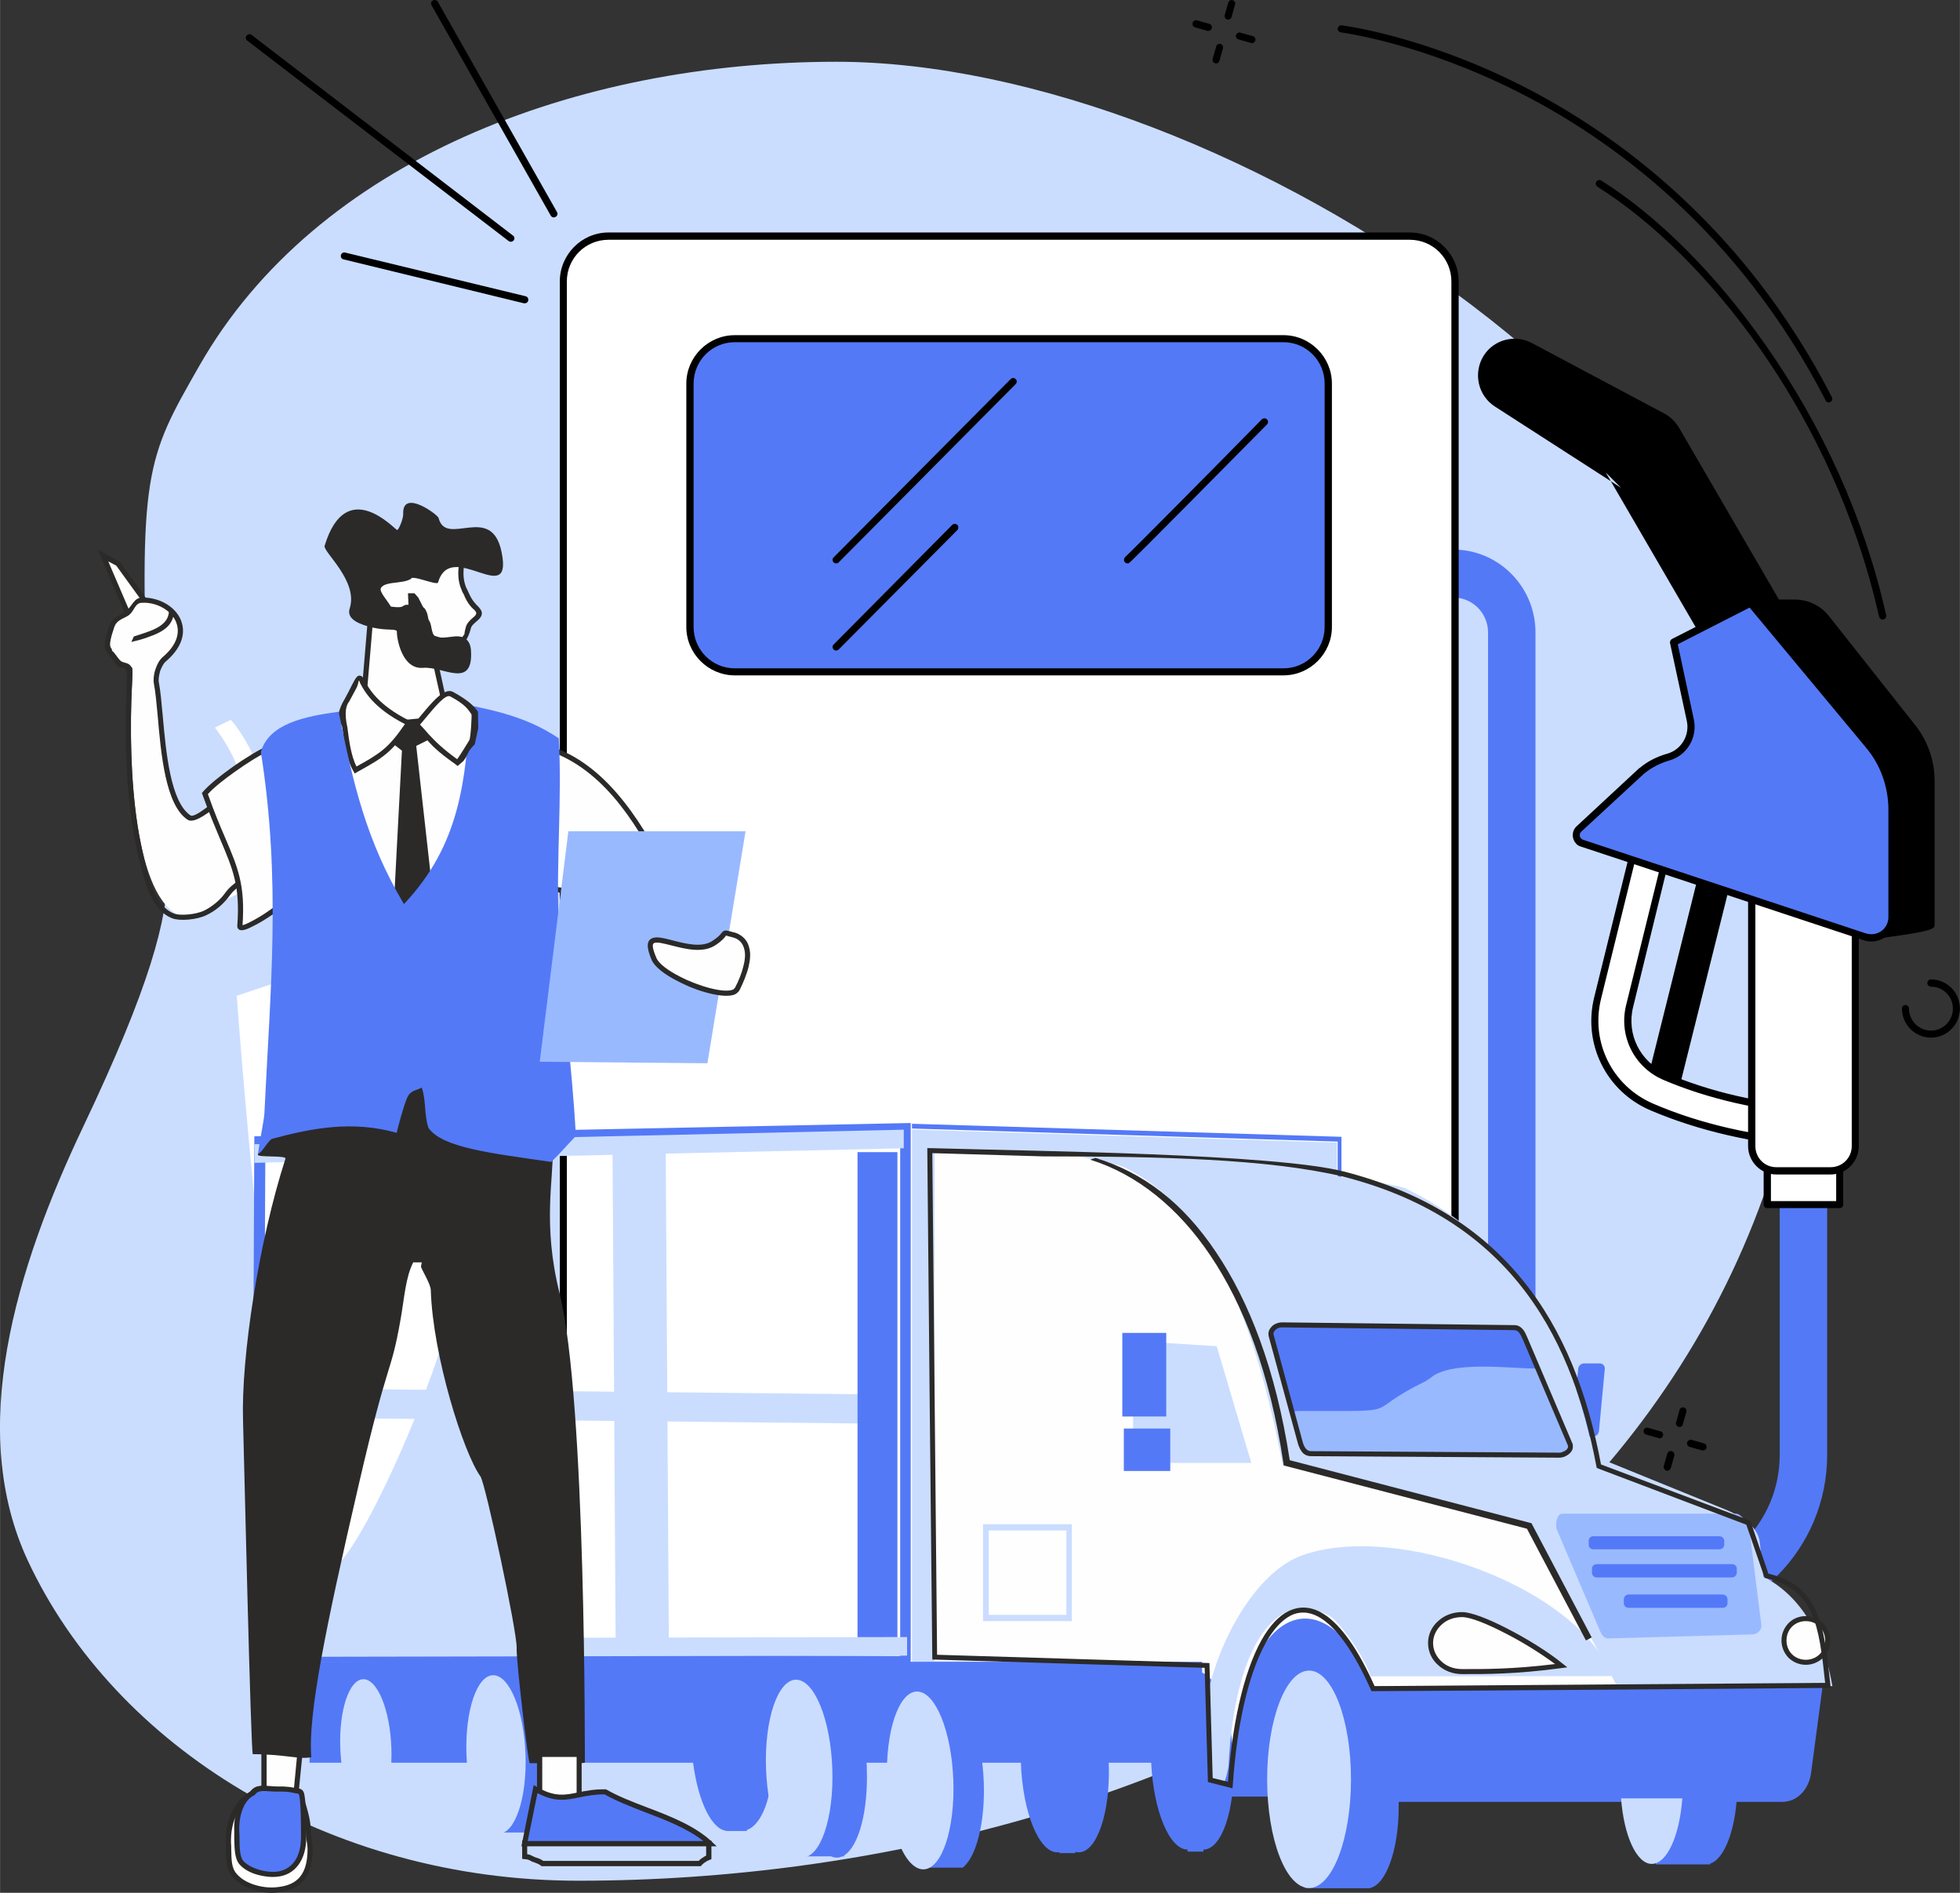 <?xml version="1.0" encoding="UTF-8"?> <!-- Creator: CorelDRAW X7 --> <svg xmlns="http://www.w3.org/2000/svg" xmlns:xlink="http://www.w3.org/1999/xlink" xml:space="preserve" width="78.081mm" height="75.386mm" style="shape-rendering:geometricPrecision; text-rendering:geometricPrecision; image-rendering:optimizeQuality; fill-rule:evenodd; clip-rule:evenodd" viewBox="0 0 7808 7539"><rect x="0" y="0" width="7808" height="7539" fill="#333333" stroke="none"/> <defs> <style type="text/css"> <![CDATA[ .fil3 {fill:black} .fil7 {fill:#2B2A29} .fil1 {fill:#5479F7} .fil5 {fill:#99B9FF} .fil0 {fill:#CADDFF} .fil4 {fill:#FEFEFE} .fil2 {fill:white} .fil6 {fill:#2B2A29;fill-rule:nonzero} ]]> </style> </defs> <g id="Layer_x0020_1">  <g id="_833450560"> <path class="fil0" d="M2304 7491c-995,0 -1847,-534 -2193,-1274 -243,-520 -51,-1159 221,-1731 530,-1115 280,-1063 259,-1607 -40,-1001 -11,-1048 204,-1424 466,-815 1500,-1209 2537,-1209 1543,0 3906,1502 3906,3252 0,2695 -2555,3993 -4934,3993z"></path> <g> <path class="fil1" d="M6603 6475c-372,0 -675,-305 -675,-680l0 -3276c0,-77 -62,-139 -138,-139l-166 0 0 -191 166 0c180,0 327,148 327,330l0 3276c0,270 218,489 486,489 269,0 487,-219 487,-489l0 -1056 189 0 0 1056c0,375 -303,680 -676,680z"></path> <path class="fil2" d="M5796 6519c0,100 -80,181 -180,181l-3192 0c-100,0 -180,-81 -180,-181l0 -5398c0,-100 80,-181 180,-181l3192 0c100,0 180,81 180,181l0 5398z"></path> <path class="fil3" d="M2424 955c-92,0 -166,74 -166,166l0 5398c0,92 74,167 166,167l3192 0c92,0 166,-75 166,-167l0 -5398c0,-92 -74,-166 -166,-166l-3192 0zm3192 5760l-3192 0c-107,0 -194,-88 -194,-196l0 -5398c0,-107 87,-195 194,-195l3192 0c108,0 195,88 195,195l0 5398c0,108 -87,196 -195,196z"></path> <path class="fil1" d="M5113 2676l-2186 0c-99,0 -178,-80 -178,-179l0 -969c0,-99 79,-179 178,-179l2186 0c99,0 178,80 178,179l0 969c0,99 -79,179 -178,179z"></path> <path class="fil3" d="M2927 1363c-91,0 -164,74 -164,165l0 969c0,91 73,165 164,165l2186 0c91,0 164,-74 164,-165l0 -969c0,-91 -73,-165 -164,-165l-2186 0zm2186 1327l-2186 0c-106,0 -193,-87 -193,-193l0 -969c0,-106 87,-193 193,-193l2186 0c106,0 193,87 193,193l0 969c0,106 -87,193 -193,193z"></path> <path class="fil3" d="M6102 1366l528 281c25,13 44,33 58,55l4 7 496 853c47,82 20,187 -62,234 -81,48 -185,21 -233,-61l-496 -853 61 61 -503 -324c-68,-44 -87,-135 -44,-203 41,-64 124,-85 191,-50z"></path> <path class="fil3" d="M6627 4382c-5,0 -11,-1 -16,-2 -35,-9 -57,-45 -48,-80l266 -1066c9,-35 45,-57 80,-48 35,9 56,45 47,80l-266 1066c-7,30 -34,50 -63,50z"></path> <path class="fil2" d="M7234 4558c-2,0 -4,0 -5,0 -241,-17 -459,-68 -649,-149 -169,-72 -260,-255 -216,-433l161 -654c9,-35 44,-57 80,-48 35,9 56,45 48,80l-161 653c-29,116 30,234 139,280 177,76 381,123 607,139 37,3 64,35 61,71 -3,35 -31,61 -65,61z"></path> <path class="fil3" d="M6589 3286c-23,0 -44,16 -50,40l-161 653c-42,172 45,347 208,417 188,81 405,130 644,148 28,2 53,-20 55,-48 1,-14 -4,-27 -12,-38 -9,-10 -22,-16 -36,-17 -227,-17 -433,-64 -611,-140 -116,-50 -178,-175 -148,-297l161 -653c7,-28 -10,-56 -38,-63 -4,-1 -8,-2 -12,-2zm645 1287c-2,0 -4,0 -6,-1 -242,-17 -462,-68 -654,-150 -175,-75 -269,-264 -223,-450l161 -653c10,-43 53,-69 96,-59 43,11 69,54 58,97l-160 654c-27,108 28,219 131,263 175,75 378,122 602,138 22,2 41,11 55,28 14,16 21,37 19,58 -3,42 -38,75 -79,75z"></path> <polygon class="fil2" points="7329,4798 7040,4798 7040,4508 7329,4508 "></polygon> <path class="fil3" d="M7055 4784l260 0 0 -262 -260 0 0 262zm274 28l-289 0c-8,0 -14,-6 -14,-14l0 -290c0,-8 6,-15 14,-15l289 0c8,0 14,7 14,15l0 290c0,8 -6,14 -14,14z"></path> <path class="fil2" d="M7293 4664l-217 0c-54,0 -98,-44 -98,-99l0 -1109 413 0 0 1109c0,55 -44,99 -98,99z"></path> <path class="fil3" d="M6993 3470l0 1095c0,47 37,84 83,84l217 0c46,0 84,-37 84,-84l0 -1095 -384 0zm300 1208l-217 0c-61,0 -112,-51 -112,-113l0 -1109c0,-8 6,-14 14,-14l413 0c8,0 14,6 14,14l0 1109c0,62 -50,113 -112,113z"></path> <path class="fil3" d="M7149 2402l-175 0 528 1319c0,0 190,-25 190,-37l0 -575c0,-76 -25,-149 -72,-209l-344 -436c-31,-39 -77,-62 -127,-62z"></path> <path class="fil3" d="M6995 2416l516 1290c71,-10 146,-23 167,-30l0 -567c0,-72 -24,-143 -69,-200l-344 -436c-28,-36 -70,-57 -116,-57l-154 0zm507 1320c-6,0 -11,-4 -13,-9l-529 -1320c-1,-4 -1,-9 2,-13 3,-4 7,-6 12,-6l175 0c54,0 105,24 138,67l345 436c48,62 75,139 75,218l0 575c0,14 0,24 -203,51 -1,1 -2,1 -2,1z"></path> <path class="fil1" d="M6667 2558l307 -156 471 567c60,72 93,162 93,256l0 428c0,46 -37,83 -83,83 -8,0 -17,-2 -25,-4l-1127 -373c-6,-2 -12,-6 -15,-11 -12,-14 -11,-34 3,-47l250 -231c31,-25 67,-44 105,-55 63,-17 102,-82 88,-146l-67 -311z"></path> <path class="fil3" d="M6550 3081l-250 231c-8,7 -9,19 -2,27 3,3 6,5 9,6l1127 373c7,2 14,3 21,3 38,0 68,-30 68,-68l0 -428c0,-90 -31,-178 -89,-247l-464 -558 -286 146 64 300c15,72 -28,144 -98,163 -37,11 -70,28 -100,52zm905 669c-10,0 -20,-1 -30,-5l-1127 -373c-8,-2 -16,-7 -21,-14 -17,-20 -15,-50 4,-67l250 -232c0,0 0,0 1,0 32,-27 70,-46 110,-57 56,-16 90,-73 78,-130l-67 -311c-1,-6 2,-13 8,-16l306 -156c6,-3 13,-1 18,4l471 566c62,75 96,169 96,266l0 428c0,54 -43,97 -97,97z"></path> <path class="fil3" d="M3331 2244c-4,0 -7,-1 -10,-4 -6,-6 -6,-15 0,-20l705 -710c6,-6 15,-6 20,0 6,5 6,14 0,20l-705 710c-3,3 -6,4 -10,4z"></path> <path class="fil3" d="M3331 2591c-4,0 -8,-1 -10,-4 -6,-6 -6,-15 0,-20l472 -476c6,-6 15,-6 21,0 5,5 5,14 0,20l-473 476c-3,3 -7,4 -10,4z"></path> <path class="fil3" d="M4492 2244c-6,0 -11,-3 -13,-8 -3,-6 -1,-14 4,-18 19,-16 399,-400 544,-548 6,-5 15,-5 20,0 6,6 6,15 0,21 -541,547 -546,550 -549,551 -2,2 -4,2 -6,2z"></path> <path class="fil2" d="M943 3966l673 -225 225 1272c-23,314 -380,1143 -514,1236 -211,146 -384,-2283 -384,-2283z"></path> <path class="fil2" d="M2272 2460c-6,-1 -9,-6 -9,-11 0,-28 6,-113 54,-152 57,-48 106,-156 140,-145 35,10 -41,104 -33,115 9,10 70,-49 89,-84 19,-35 42,-103 70,-101 38,3 46,61 -4,174 -48,109 -209,138 -222,209 -1,7 -7,11 -13,9l-72 -14z"></path> <path class="fil2" d="M856 2898l63 -31c0,0 214,225 157,646l-112 0c0,0 113,-329 -108,-615z"></path> <path class="fil2" d="M832 3513l109 -118 206 -20c0,0 42,103 -71,138 -113,35 -187,76 -187,76l-57 -76z"></path> <path class="fil3" d="M7693 4133c-64,0 -116,-52 -116,-116 0,-8 6,-14 14,-14 8,0 14,6 14,14 0,48 39,88 88,88 48,0 87,-40 87,-88 0,-48 -39,-87 -87,-87 -8,0 -15,-7 -15,-15 0,-8 7,-14 15,-14 63,0 115,52 115,116 0,64 -52,116 -115,116z"></path> <path class="fil3" d="M6691 5684c-2,0 -3,0 -4,-1 -8,-2 -12,-10 -10,-17l14 -50c2,-8 10,-12 17,-10 8,2 12,10 10,18l-14 49c-1,7 -7,11 -13,11z"></path> <path class="fil3" d="M6642 5858c-1,0 -3,0 -4,-1 -7,-2 -12,-10 -10,-17l14 -50c2,-8 10,-12 18,-10 7,2 12,10 10,18l-14 50c-2,6 -8,10 -14,10z"></path> <path class="fil3" d="M6785 5777c-2,0 -3,0 -4,0l-50 -14c-7,-2 -12,-10 -10,-18 3,-7 10,-12 18,-10l49 14c8,2 12,10 10,18 -1,6 -7,10 -13,10z"></path> <path class="fil3" d="M6612 5729c-2,0 -3,0 -4,-1l-50 -14c-7,-2 -12,-10 -10,-17 2,-8 10,-12 18,-10l49 14c8,2 12,10 10,17 -2,7 -7,11 -13,11z"></path> <path class="fil3" d="M4893 78c-1,0 -3,0 -4,0 -7,-2 -12,-10 -10,-18l14 -49c2,-8 10,-13 18,-10 7,2 12,10 9,17l-14 50c-1,6 -7,10 -13,10z"></path> <path class="fil3" d="M4844 253c-1,0 -2,-1 -3,-1 -8,-2 -12,-10 -10,-18l14 -49c2,-8 10,-12 17,-10 8,2 12,10 10,17l-14 50c-2,6 -7,11 -14,11z"></path> <path class="fil3" d="M4987 172c-2,0 -3,0 -4,-1l-49 -14c-8,-2 -12,-10 -10,-17 2,-8 10,-12 17,-10l50 14c7,2 12,10 10,17 -2,7 -8,11 -14,11z"></path> <path class="fil3" d="M4814 123c-1,0 -3,0 -4,0l-49 -14c-8,-2 -12,-10 -10,-18 2,-7 10,-12 17,-10l50 14c7,2 12,10 9,18 -1,6 -7,10 -13,10z"></path> <path class="fil3" d="M7285 1603c-5,0 -10,-3 -12,-8 -350,-679 -857,-1042 -1220,-1226 -394,-200 -708,-239 -711,-240 -8,-1 -14,-8 -13,-16 2,-7 8,-13 16,-12 3,0 323,40 721,242 367,187 879,553 1232,1239 3,7 1,16 -6,19 -2,1 -5,2 -7,2z"></path> <path class="fil3" d="M7500 2468c-6,0 -12,-5 -14,-11 -182,-811 -695,-1445 -1122,-1713 -7,-5 -9,-14 -5,-20 5,-7 13,-9 20,-5 224,141 455,371 651,650 231,327 399,701 484,1081 2,8 -3,16 -11,17 0,1 -2,1 -3,1z"></path> <path class="fil3" d="M2206 866c-5,0 -10,-3 -12,-7l-475 -838c-4,-6 -2,-15 5,-19 7,-4 16,-2 20,5l475 838c4,7 1,15 -6,19 -2,1 -4,2 -7,2z"></path> <path class="fil3" d="M2035 963c-3,0 -6,-1 -9,-3l-1041 -798c-7,-5 -8,-14 -3,-20 5,-6 14,-8 20,-3l1041 799c7,4 8,13 3,20 -3,3 -7,5 -11,5z"></path> <path class="fil3" d="M2091 1208c-1,0 -3,0 -4,0l-719 -175c-7,-1 -12,-9 -10,-17 2,-8 10,-12 17,-10l719 174c8,2 12,10 10,17 -1,7 -7,11 -13,11z"></path> <path class="fil0" d="M4218 6203l-103 -125c-15,-18 -36,-28 -59,-28l-92 0c-39,0 -71,30 -76,69l-6 62c-2,17 2,34 10,49 14,22 38,36 64,36 99,2 335,4 330,-4 -6,-7 -42,-36 -56,-47 -5,-4 -9,-8 -12,-12z"></path> <path class="fil2" d="M3881 6181l7 -62c4,-39 37,-69 76,-69l92 0c22,0 44,11 58,28l104 125c0,0 -193,-25 -337,-22z"></path> </g> <g> <rect class="fil1" transform="matrix(1 -0 -0.094 1 6289.2 5430.61)" width="106" height="291" rx="21" ry="21"></rect> <path class="fil1" d="M3633 4476l1711 52 0 2123 -1711 87 0 -2262zm0 19l1696 52 0 2105 -1696 86 0 -2243z"></path> <polygon class="fil0" points="3633,4499 5326,4551 5326,6652 3633,6738 "></polygon> <path class="fil1" d="M5572 7177c0,7 0,14 0,21 0,169 -50,308 -114,322l0 1 -10 0 -249 0 0 -365 -319 0c1,-28 4,-483 8,-508 -26,-186 504,-339 607,-323l1652 259c63,10 124,53 116,117l-48 360c-8,63 -52,116 -116,116l-181 0c-11,129 -53,229 -105,246l0 3 -16 0 -201 0 0 -249 -1024 0z"></path> <path class="fil0" d="M3775 4584c251,-26 1570,75 1821,148 361,173 646,513 753,1067l531 216c70,30 120,68 130,123l15 142c153,78 242,242 275,436l-890 1 -434 -188 -708 -305 -1493 -1640z"></path> <path class="fil4" d="M3723 4594c250,-26 501,-19 751,53 361,173 530,635 636,1189l904 214c51,16 93,46 122,97l306 569 -984 1c-159,-443 -551,-377 -556,466l-113 14 -9 -573 -1057 -8 0 -2022z"></path> <polygon class="fil0" points="4985,5827 4514,5827 4514,5341 4847,5362 "></polygon> <path class="fil1" d="M1233 6619l1586 0c16,-22 35,-35 56,-35 20,0 40,13 58,35l1856 0 0 43c65,26 119,173 125,351 7,196 -47,354 -120,354l0 8 -63 0 0 -8 0 0c-72,0 -136,-154 -145,-346l-170 0 1 2c7,196 -47,355 -120,355 -5,0 -9,-1 -13,-2l0 5 -64 0 0 -4c-2,1 -5,1 -8,1 -73,0 -138,-159 -145,-355l0 -2 -154 0c3,25 5,50 6,76 6,163 -30,300 -84,342l-176 0 0 -193 13 0c-9,-45 -16,-96 -17,-149 -1,-26 -1,-51 0,-76l-203 0c1,8 1,16 1,24 6,168 -32,309 -90,345l0 4 -7 0c-7,3 -15,5 -22,5 -8,0 -16,-2 -23,-5l-107 0 0 -132 20 0c-19,-60 -32,-136 -35,-217 0,-8 -1,-16 -1,-24l-112 0c1,137 -42,248 -101,268l0 4 -68 0c-3,0 -5,0 -7,0 -63,0 -119,-116 -139,-272l-562 0c16,99 -20,198 -85,278l-122 0 0 -278 -759 0 0 -402z"></path> <path class="fil5" d="M5106 5277l926 11c24,0 34,21 43,42l180 423c9,22 -19,43 -43,43l-989 -6c-23,0 -36,-19 -42,-42l-117 -429c-6,-22 19,-42 42,-42z"></path> <path class="fil1" d="M5106 5277l926 11c24,0 34,21 43,42l51 121c-2,0 -4,0 -6,0 -106,0 -342,-33 -422,38 -6,3 -11,7 -16,11 -267,129 -68,120 -472,120l-37 0c-9,0 -18,2 -26,5l-83 -306c-6,-22 19,-42 42,-42z"></path> <path class="fil5" d="M6223 6029l693 0c21,0 51,43 53,63l48 381c2,20 -17,37 -37,37 -191,5 -381,11 -572,16 -20,1 -29,-18 -37,-37l-169 -397c-8,-19 1,-63 21,-63z"></path> <ellipse class="fil0" cx="5215" cy="7087" rx="167" ry="433"></ellipse> <ellipse class="fil0" transform="matrix(0.641 -0 0.027 0.77 3665.72 7091.6)" rx="206" ry="460"></ellipse> <ellipse class="fil0" transform="matrix(0.641 -0 0.027 0.77 3183.6 7044.56)" rx="206" ry="460"></ellipse> <ellipse class="fil0" transform="matrix(0.571 -0 0.024 0.686 1975.74 6988.06)" rx="206" ry="460"></ellipse> <ellipse class="fil0" transform="matrix(0.494 -0 0.021 0.594 1457.16 6961.62)" rx="206" ry="460"></ellipse> <path class="fil0" d="M3916 6071l354 0 0 386 -354 0 0 -386zm23 25l309 0 0 336 -309 0 0 -336z"></path> <rect class="fil1" x="4471" y="5309" width="175" height="333"></rect> <rect class="fil1" x="4477" y="5690" width="185" height="169"></rect> <path class="fil1" d="M6488 6351l375 0c11,0 19,9 19,19l0 16c0,10 -8,18 -19,18l-375 0c-11,0 -19,-8 -19,-18l0 -16c0,-10 8,-19 19,-19zm-127 -121l539 0c11,0 19,8 19,18l0 16c0,10 -8,19 -19,19l-539 0c-11,0 -19,-9 -19,-19l0 -16c0,-10 8,-18 19,-18zm-14 -111l503 0c10,0 19,8 19,18l0 16c0,10 -9,18 -19,18l-503 0c-10,0 -18,-8 -18,-18l0 -16c0,-10 8,-18 18,-18z"></path> <path class="fil0" d="M6702 7163c-11,149 -61,261 -122,261 -60,0 -111,-112 -122,-261l244 0z"></path> <path class="fil1" d="M3628 4473l-2615 53 -10 2093 2625 13 0 -2159zm-42 34l-2529 51 -10 2026 2539 12 0 -2089z"></path> <rect class="fil0" transform="matrix(0.984 0.01 -0 1.833 1246.29 5531.19)" width="2360.09" height="63.5"></rect> <rect class="fil0" transform="matrix(1 -0 0.007 1.101 2439.94 4578.29)" width="212" height="1778"></rect> <rect class="fil1" x="3416" y="4589" width="159" height="1940"></rect> <rect class="fil0" transform="matrix(1.027 -0.023 -0 1 1013.47 4557.52)" width="2518.83" height="74.08"></rect> <path class="fil0" d="M6424 6676l-3 0c-133,-353 -858,-618 -1236,-480 -162,59 -306,288 -365,514l0 373c0,1 1,2 1,4 2,3 3,5 4,8l54 0c6,-16 11,-36 15,-60 25,-488 191,-672 345,-620 18,3 36,9 55,19 33,17 139,154 166,243l959 -1 -10 -31c6,11 11,21 15,31z"></path> <path class="fil4" d="M5825 6431c69,0 284,114 395,203 -196,26 -326,24 -395,24 -70,0 -126,-51 -126,-114 0,-62 56,-113 126,-113zm1369 16c48,0 87,39 87,87 0,48 -39,87 -87,87 -48,0 -87,-39 -87,-87 0,-48 39,-87 87,-87z"></path> <path class="fil6" d="M5825 6421c35,0 105,27 180,66 78,40 164,93 221,140l18 14 -23 3c-184,25 -310,24 -383,24l-13 0c-38,0 -71,-13 -96,-36 -25,-22 -40,-53 -40,-88 0,-34 15,-65 40,-87 25,-23 58,-36 96,-36zm171 84c-73,-38 -139,-64 -171,-64 -33,0 -62,11 -82,30 -21,19 -34,45 -34,73 0,29 13,55 34,74 20,19 49,30 82,30l13 0c69,0 187,1 357,-20 -56,-42 -130,-88 -199,-123zm1198 -68c27,0 51,10 69,28 17,18 28,42 28,69 0,27 -11,51 -28,69 -18,17 -42,28 -69,28 -27,0 -51,-11 -69,-28 -17,-18 -28,-42 -28,-69 0,-27 11,-51 28,-69 18,-18 42,-28 69,-28zm55 42c-14,-14 -34,-22 -55,-22 -21,0 -41,8 -55,22 -14,14 -22,34 -22,55 0,21 8,41 22,55 14,14 34,22 55,22 21,0 41,-8 55,-22 14,-14 22,-34 22,-55 0,-21 -8,-41 -22,-55z"></path> <rect class="fil0" transform="matrix(1.027 -0.002 -0 1 1026.7 6525.39)" width="2518.83" height="74.08"></rect> <path class="fil6" d="M4364 4612c192,59 348,178 480,375 131,194 238,464 294,829l963 251 240 455 -23 12 -235 -445 -969 -252 -1 -8c-55,-366 -161,-635 -291,-828 -128,-191 -293,-324 -479,-382l21 -7z"></path> <path class="fil6" d="M3704 4573c418,12 1367,22 1649,93 320,82 550,232 713,433 163,200 259,451 312,734l595 224 72 211c101,24 157,75 190,150 34,75 44,174 57,294l1 11c-610,5 -1220,10 -1830,13l-2 -6c-67,-150 -133,-241 -195,-282 -39,-26 -76,-31 -111,-19 -35,13 -69,45 -99,92 -74,116 -127,325 -145,590l-1 12 -98 -25 -13 -455 -1085 -33c-7,-679 -14,-1358 -20,-2037l10 0zm456 33l-446 -13 19 1998 1085 33 13 458 61 15c19,-262 73,-470 147,-587 33,-51 69,-85 109,-99 41,-15 85,-9 129,20 65,43 132,135 199,285l1795 -13c-12,-113 -23,-207 -54,-277 -32,-71 -84,-118 -182,-140l-5 -1 -73 -212 -596 -226 -1 -5c-53,-282 -148,-532 -309,-730 -161,-198 -387,-346 -702,-426 -302,-71 -737,-80 -1189,-80z"></path> <path class="fil6" d="M5107 5267l926 11c15,0 25,7 34,17 7,8 12,20 17,31l180 423c2,5 2,9 2,13 0,9 -3,17 -10,24 -5,6 -13,11 -21,15 -7,3 -15,5 -23,5l-989 -6c-14,0 -25,-5 -33,-13 -9,-10 -15,-23 -19,-36l-117 -429c0,-3 -1,-6 -1,-10 0,-10 5,-20 13,-28 6,-7 16,-12 26,-15 5,-1 10,-2 15,-2zm925 31l-926 -11c-3,0 -6,0 -9,1 -7,2 -13,6 -17,10 -4,4 -7,9 -7,14 0,2 0,3 1,5l116 428c3,11 8,21 14,27 5,5 11,8 19,8l989 6c5,0 11,-1 15,-4 6,-2 11,-5 15,-9 3,-4 5,-8 5,-11 0,-2 -1,-3 -1,-5l-180 -423c-5,-10 -9,-20 -15,-27 -4,-5 -10,-9 -19,-9z"></path> </g> <g> <polygon class="fil4" points="1052,6944 1198,6944 1174,7194 1052,7194 "></polygon> <path class="fil6" d="M1052 6934l158 0 -27 270 -142 0 0 -270 11 0zm135 20l-125 0 0 230 103 0 22 -230z"></path> <path class="fil4" d="M1235 7366c0,127 -64,154 -134,161 -54,6 -127,-12 -167,-58 -27,-30 -22,-73 -24,-130 -3,-87 36,-167 91,-192 25,-36 51,-20 107,-20 30,0 18,0 49,6 11,3 29,1 35,14 16,34 36,106 36,144 0,26 7,48 7,75z"></path> <path class="fil6" d="M1245 7366c0,67 -17,108 -44,133 -27,26 -62,35 -99,39 -30,3 -66,-1 -99,-13 -29,-10 -57,-26 -77,-49 -24,-28 -25,-63 -26,-108 0,-9 0,-18 0,-29 -2,-44 7,-87 24,-123 17,-35 42,-63 70,-78 22,-28 42,-26 76,-23 11,1 24,2 38,2l4 0c11,0 16,0 20,0 3,1 6,1 10,2 4,1 10,3 17,4 2,1 5,1 8,2 13,1 27,3 34,17 9,19 19,48 26,77 7,26 11,53 11,72 0,12 2,23 4,35 1,13 3,26 3,40zm-58 118c23,-22 38,-58 38,-118 0,-13 -2,-25 -4,-37 -2,-13 -3,-25 -3,-38 0,-17 -5,-42 -11,-67 -7,-28 -16,-56 -24,-73 -2,-4 -11,-5 -18,-6 -4,0 -7,-1 -11,-2 -9,-2 -14,-3 -17,-4 -4,-1 -6,-1 -8,-2 -3,0 -7,0 -17,0l-4 0c-15,0 -28,-1 -40,-2 -27,-2 -44,-4 -58,17l-2 3 -3 1c-25,12 -47,37 -62,69 -16,33 -24,72 -23,114 1,10 1,19 1,29 1,41 1,72 21,95 17,20 41,34 68,43 30,10 63,14 90,11 33,-3 64,-11 87,-33z"></path> <path class="fil1" d="M1209 7316c0,101 -51,143 -106,149 -43,4 -110,-10 -142,-46 -21,-24 -16,-79 -18,-124 -3,-69 21,-133 64,-153 20,-28 57,-16 102,-16 23,0 38,0 63,5 8,2 23,1 28,11 9,20 9,138 9,174z"></path> <path class="fil6" d="M1220 7316c0,49 -12,85 -30,110 -22,31 -53,46 -86,49 -25,3 -56,-1 -86,-10 -25,-8 -48,-21 -64,-39 -20,-23 -20,-64 -21,-104 0,-9 0,-18 0,-27 -2,-37 4,-72 16,-101 12,-28 29,-49 52,-60 18,-24 44,-22 76,-20 10,1 21,2 32,2l3 0c22,0 37,0 62,5 2,1 4,1 6,1 11,1 23,3 29,15 11,22 11,140 11,178l0 1zm-47 98c16,-22 26,-54 26,-98l0 -1c0,-37 0,-151 -9,-169 -1,-2 -7,-3 -12,-3 -3,-1 -6,-1 -9,-2 -22,-5 -36,-5 -57,-5l-3 0c-12,0 -23,0 -33,-1 -27,-2 -49,-4 -60,13l-2 2 -2 1c-19,9 -34,27 -44,51 -11,26 -16,58 -15,92 1,9 1,18 1,28 0,36 1,73 15,90 14,15 34,26 56,33 26,9 55,12 77,10 27,-3 53,-16 71,-41z"></path> <polygon class="fil4" points="1617,2506 1476,2468 1443,2854 1644,2936 1785,2870 1726,2599 "></polygon> <path class="fil6" d="M1612 2515l-127 -34 -31 366 190 77 130 -60 -58 -260 -104 -89zm-134 -57l144 39 113 96c21,94 41,189 62,283l-153 71 -212 -86c11,-136 23,-271 34,-406l12 3z"></path> <path class="fil4" d="M1486 2882c-70,-11 -331,-15 -194,138 153,171 72,442 383,643 12,8 132,304 210,-155 13,-77 88,-242 76,-342 -28,-236 126,-274 -106,-236 -60,10 -366,-47 -369,-48z"></path> <polygon class="fil7" points="1535,2938 1601,2990 1568,3618 1628,3737 1723,3552 1658,2971 1712,2944 1666,2862 1582,2870 "></polygon> <polygon class="fil4" points="470,2245 410,2213 541,2517 639,2479 "></polygon> <path class="fil6" d="M463 2253l-32 -17 115 268 77 -30 -160 -221zm-48 -49l62 33c59,83 118,165 178,247l-120 46 -146 -341 26 15z"></path> <path class="fil4" d="M1628 2880c-264,-130 -145,-277 -246,-91 -10,19 -41,148 34,278 103,-57 139,-77 212,-187z"></path> <path class="fil6" d="M1613 2884c-126,-64 -162,-132 -178,-162 -3,-7 -4,-11 -5,-11 -3,-1 0,9 -11,31 -7,13 -16,30 -28,52 -10,12 -22,38 -7,105 5,39 13,110 36,154 46,-25 78,-44 106,-67 29,-24 54,-54 87,-102zm-160 -172c16,29 51,96 179,159l11 5 -7 10c-37,55 -65,89 -96,115 -32,27 -67,46 -119,75l-8 5 -5 -9c-29,-49 -39,-127 -44,-171 -3,-22 -17,-25 -17,-40 0,-35 21,-68 26,-77 12,-22 21,-39 27,-52 17,-33 24,-45 37,-40 7,2 11,9 16,20z"></path> <path class="fil4" d="M654 2626c107,-91 72,-168 13,-207 -35,-23 -67,-44 -112,-16 -14,9 -30,28 -56,45 -24,16 -49,36 -56,56 -19,53 -15,71 -1,95 17,27 38,49 56,53 34,7 31,-10 28,66 -18,354 12,862 195,931 51,19 136,-18 189,-92 40,-56 189,-119 350,-163 90,-24 -103,-493 -190,-399 -94,102 -279,287 -317,262 -114,-76 -106,-419 -130,-535 -5,-26 8,-77 31,-96z"></path> <path class="fil6" d="M647 2618c55,-46 68,-92 58,-129 -7,-27 -26,-49 -51,-65 -26,-16 -57,-25 -89,-23 -26,0 -29,28 -48,46 -17,16 -51,18 -62,51 -32,93 -8,76 -9,94 10,7 17,21 31,37 10,13 32,8 43,23 11,17 6,51 6,67 -11,200 -5,451 35,642 30,142 58,250 133,278 23,9 86,4 119,-12 32,-16 64,-41 88,-76 21,-28 66,-58 126,-86 64,-30 146,-58 231,-81 23,-6 19,-60 1,-125 -12,-46 -32,-96 -54,-141 -23,-45 -48,-83 -73,-106 -21,-19 -40,-25 -55,-10 -55,61 -143,150 -213,208 -52,43 -96,69 -117,55 -88,-58 -106,-263 -119,-414 -5,-52 -9,-97 -15,-127 -3,-16 -1,-38 6,-58 6,-19 16,-37 28,-48zm78 -134c12,44 -3,98 -64,150 -10,8 -17,23 -23,38 -5,18 -8,36 -5,48 6,31 10,77 15,130 13,146 31,345 111,398 11,7 47,-17 92,-54 69,-57 156,-146 211,-205 24,-27 54,-20 84,8 26,24 53,65 77,112 23,46 43,98 56,145 21,76 21,140 -16,150 -84,23 -164,51 -227,80 -57,26 -100,54 -118,79 -26,37 -61,66 -96,82 -38,19 -107,24 -135,13 -83,-31 -115,-144 -146,-293 -41,-193 -46,-445 -36,-647 3,-60 -5,-57 -32,-62 -8,-1 -29,-38 -37,-41 -8,-29 -38,-15 0,-124 12,-36 49,-41 68,-59 23,-20 30,-50 60,-52 36,-1 72,9 101,27 29,18 52,45 60,77z"></path> <path class="fil7" d="M1232 4362c-22,27 -21,-32 -62,7 -43,39 -127,177 -143,230 -3,12 115,2 110,16 -107,331 -177,793 -169,1044 3,100 31,1328 39,1328 125,0 186,22 233,12 -14,-169 57,-517 189,-1086 121,-523 126,-427 167,-660 15,-84 19,-165 51,-227l0 2 33 0c-1,5 -2,10 -3,16 -1,8 39,70 39,95 8,259 129,646 198,742 20,29 147,622 144,683 -2,50 46,459 52,459 178,-2 160,6 220,-2 -1,-3 6,-1441 -101,-1870 -69,-276 -23,-455 -27,-582 -3,-81 19,-75 -170,-274 -85,-89 -574,-50 -734,55 -10,6 -66,12 -66,12z"></path> <path class="fil4" d="M1898 2424c33,34 -25,42 -33,78 -14,56 -22,26 -24,33 -13,34 -81,18 -111,7 -24,-8 -16,-51 -32,-70 -10,-10 8,-21 -26,-19 -57,3 -129,56 -132,17 -1,-12 -64,-129 -52,-156 15,-32 78,-52 111,-64 14,-5 29,34 29,22 0,-23 8,-48 91,-38 21,3 89,-14 121,2 2,2 -13,50 4,99 4,13 9,19 13,30 16,38 38,55 41,59z"></path> <path class="fil6" d="M1906 2417c22,23 14,38 -2,53l-8 7c-9,8 -19,16 -21,28 -10,38 -26,59 -35,58 -9,12 -18,1 -35,2 -27,2 -60,-6 -79,-13 -19,-7 -23,-26 -27,-45 -2,-11 -4,-22 -9,-28 -5,-5 -6,-13 -8,-22 -2,-10 -4,-23 -18,-22 -24,1 -47,16 -65,27 -13,8 -24,15 -33,15 -11,1 -19,-5 -20,-21 0,-1 -6,-11 -13,-23 -18,-30 -46,-76 -35,-99 12,-26 47,-30 80,-35 16,-1 31,-3 41,-7 2,-1 1,-4 0,-8 0,-4 -1,-8 -1,-12 -1,-15 2,-30 19,-40 14,-9 39,-13 83,-8 6,1 18,0 31,-2 30,-3 69,-7 93,5 7,4 7,10 5,21 -2,16 -7,50 5,84 2,7 4,11 7,16 2,4 4,8 6,13 13,31 30,47 36,53l3 3zm-16 38c7,-7 11,-14 1,-24l-2 -2c-7,-6 -27,-24 -41,-60 -2,-4 -4,-8 -6,-11 -2,-6 -5,-12 -8,-20 -13,-38 -8,-75 -5,-93 0,-1 4,0 6,1l1 0 -1 -1c-19,-9 -54,-6 -82,-3 -14,2 -27,3 -35,2 -39,-4 -60,-1 -70,6 -9,5 -10,13 -10,21 0,3 1,6 1,9 3,13 5,24 -13,31 -13,5 -29,7 -45,9 -28,3 -57,7 -64,23 -7,13 24,46 40,73 78,11 22,-19 106,-2 33,-1 36,21 39,40 1,5 2,10 3,12 9,10 12,24 14,37 3,14 6,27 14,30 17,6 47,14 71,12 8,-1 47,1 29,4 2,0 16,-23 17,-23 0,-1 0,-7 5,-26 4,-18 17,-29 28,-39l7 -6zm-40 72l-1 18c0,0 0,-18 1,-18zm-15 -281c1,0 2,0 1,0l-1 0z"></path> <path class="fil4" d="M2159 2973c-29,150 -128,526 59,570 68,16 457,-11 422,-81 -100,-198 -248,-429 -481,-489z"></path> <path class="fil6" d="M2167 2985l-8 41c-35,168 -97,470 61,507 39,9 182,4 290,-15 36,-6 67,-14 90,-23 19,-8 31,-16 32,-24 0,-1 -1,-2 -2,-4 -49,-99 -110,-205 -188,-295 -75,-86 -166,-156 -275,-187zm-29 37c4,-19 8,-36 11,-51l2 -11 10 3c119,30 216,104 296,196 79,91 142,199 192,299 2,4 3,9 3,14 0,17 -17,31 -44,42 -24,10 -57,18 -94,24 -111,20 -258,25 -298,15 -178,-41 -113,-356 -78,-531z"></path> <path class="fil4" d="M1066 2983c-45,17 -198,117 -250,178 93,261 156,304 140,528 -4,46 309,-168 285,-220 -112,-236 16,-306 -154,-457l-21 -29z"></path> <path class="fil6" d="M1062 2995c-27,13 -78,44 -128,80 -42,30 -83,62 -106,88 25,71 48,126 68,172 52,122 81,190 70,350 6,-1 18,-6 33,-14 22,-11 49,-27 77,-47 79,-54 166,-127 155,-150 -50,-107 -53,-180 -55,-242 -3,-74 -5,-131 -96,-212l-1 -1 -17 -24zm-140 63c56,-40 115,-75 140,-85l8 -3 25 36c97,86 99,147 102,226 2,59 4,130 53,233 16,34 -77,117 -162,176 -29,20 -57,37 -80,48 -24,13 -44,19 -53,15 -7,-3 -10,-8 -10,-16 12,-158 -17,-225 -68,-345 -20,-48 -44,-104 -71,-179l-2 -5 4 -5c24,-28 68,-63 114,-96z"></path> <path class="fil1" d="M1349 2835c-134,18 -278,47 -310,160 81,513 38,943 14,1441 -1,23 -24,136 -25,160 15,-4 42,-56 56,-60 161,-44 322,-73 496,-24 7,-30 28,-108 42,-140 14,-30 33,-27 58,-40 18,51 9,110 27,161 55,78 246,100 489,135 44,-43 55,-59 98,-103 -15,-288 -58,-578 -69,-867 -9,-239 14,-479 1,-717 -110,-75 -228,-106 -353,-131 -17,296 -40,554 -264,791 -151,-254 -203,-483 -260,-766z"></path> <polygon class="fil5" points="2970,3311 2264,3311 2150,4229 2818,4235 "></polygon> <rect class="fil4" x="2150" y="6988" width="158" height="201"></rect> <path class="fil6" d="M2150 6977l167 0 0 222 -178 0 0 -222 11 0zm147 21l-137 0 0 180 137 0 0 -180z"></path> <path class="fil6" d="M2090 7331l744 0 0 74 -7 3c-6,2 -12,5 -17,9 -6,3 -11,8 -15,12l-3 4 -635 0 -2 -2c-9,-7 -19,-10 -29,-14 -3,-1 -8,-2 -10,-4 -5,-3 -9,-5 -13,-6 -5,-1 -9,-2 -14,-2l-9 -1 0 -73 10 0zm723 20l-713 0 0 34c3,1 6,2 9,2 5,2 11,5 17,8l7 3c11,3 21,7 31,14l619 0c5,-5 10,-9 15,-12 5,-4 10,-6 15,-9l0 -40z"></path> <path class="fil1" d="M2133 7126c114,67 158,9 277,11 122,69 314,107 419,207l-739 0 43 -218z"></path> <path class="fil6" d="M2138 7117c71,42 114,33 166,22 30,-6 64,-13 107,-12l2 0 3 1c45,26 101,48 159,70 95,36 195,75 261,138l19 18 -778 0 49 -244 12 7zm170 42c-53,11 -97,20 -167,-17l-39 191 700 0c-63,-50 -151,-84 -235,-116 -57,-22 -113,-44 -159,-70 -40,0 -71,6 -100,12z"></path> <path class="fil4" d="M2845 3756c-103,70 -312,-104 -239,64 31,73 300,178 331,119 40,-77 77,-194 -22,-217 -46,-11 -9,-8 -70,34z"></path> <path class="fil6" d="M2851 3764c-50,34 -120,16 -175,2 -32,-8 -58,-15 -70,-10 -9,4 -8,20 9,60 10,23 47,50 92,73 38,20 83,37 122,47 39,10 72,13 90,6 4,-2 7,-5 9,-8 14,-26 27,-58 34,-88 6,-23 8,-46 3,-65 -4,-17 -13,-32 -31,-42 -6,-3 -13,-5 -21,-7l-12 -3c-7,-2 -8,-3 -9,-3 0,0 0,1 -1,2 -4,6 -13,18 -40,36zm-170 -18c51,13 116,30 158,1 24,-16 32,-26 36,-32 3,-3 5,-5 8,-7 7,-3 11,-2 23,1l11 3c10,2 19,5 26,9 24,13 37,32 42,56 6,22 3,48 -3,74 -8,32 -22,65 -36,93 -4,7 -11,13 -19,17 -22,9 -60,6 -103,-5 -41,-10 -87,-28 -126,-49 -50,-25 -90,-56 -102,-83 -23,-54 -19,-78 2,-87 18,-8 48,0 83,9z"></path> <path class="fil7" d="M1636 2307c0,-21 105,27 109,13 51,-177 300,109 253,-121 -40,-198 -221,-17 -251,-136 -3,-13 -145,-118 -141,-16 1,19 -18,64 -24,64 -9,-1 -203,-220 -289,63 -7,24 135,140 100,249 -15,45 43,65 93,77 57,13 96,2 95,17 -1,23 19,150 104,143 80,-7 202,88 191,-71 -4,-49 -38,-59 -75,-53 -45,6 -50,4 -77,-2 -24,-69 -15,-93 -32,-103l-26 -51 -15 -17 -26 0 3 63c-14,5 -21,16 -37,25 -35,17 -43,5 -70,-53 -35,-75 -5,-81 29,-86 39,-6 86,-5 86,-5z"></path> <path class="fil4" d="M1800 2765c-34,-19 -100,77 -141,121 61,63 70,82 164,150 18,-60 183,-130 -23,-271z"></path> <path class="fil6" d="M1794 2774c-19,-11 -62,42 -98,85 -8,10 -16,19 -23,27 14,15 25,27 34,38 27,29 56,58 114,100 14,-19 30,-46 48,-75 6,-6 11,-102 9,-104 -15,-22 -27,-40 -84,-71zm-114 72c41,-49 90,-109 125,-90 61,34 82,55 99,79l1 66 -14 64c-31,30 -26,42 -45,66l-23 20 -13 -10c-69,-49 -89,-71 -118,-104 -11,-12 -24,-26 -40,-43l-7 -7 7 -7c7,-9 17,-21 28,-34z"></path> <path class="fil6" d="M693 2431c0,73 -66,95 -131,116l-39 10 10 -22 22 -7c59,-19 118,-39 118,-97l20 0z"></path> </g> </g> </g> </svg> 